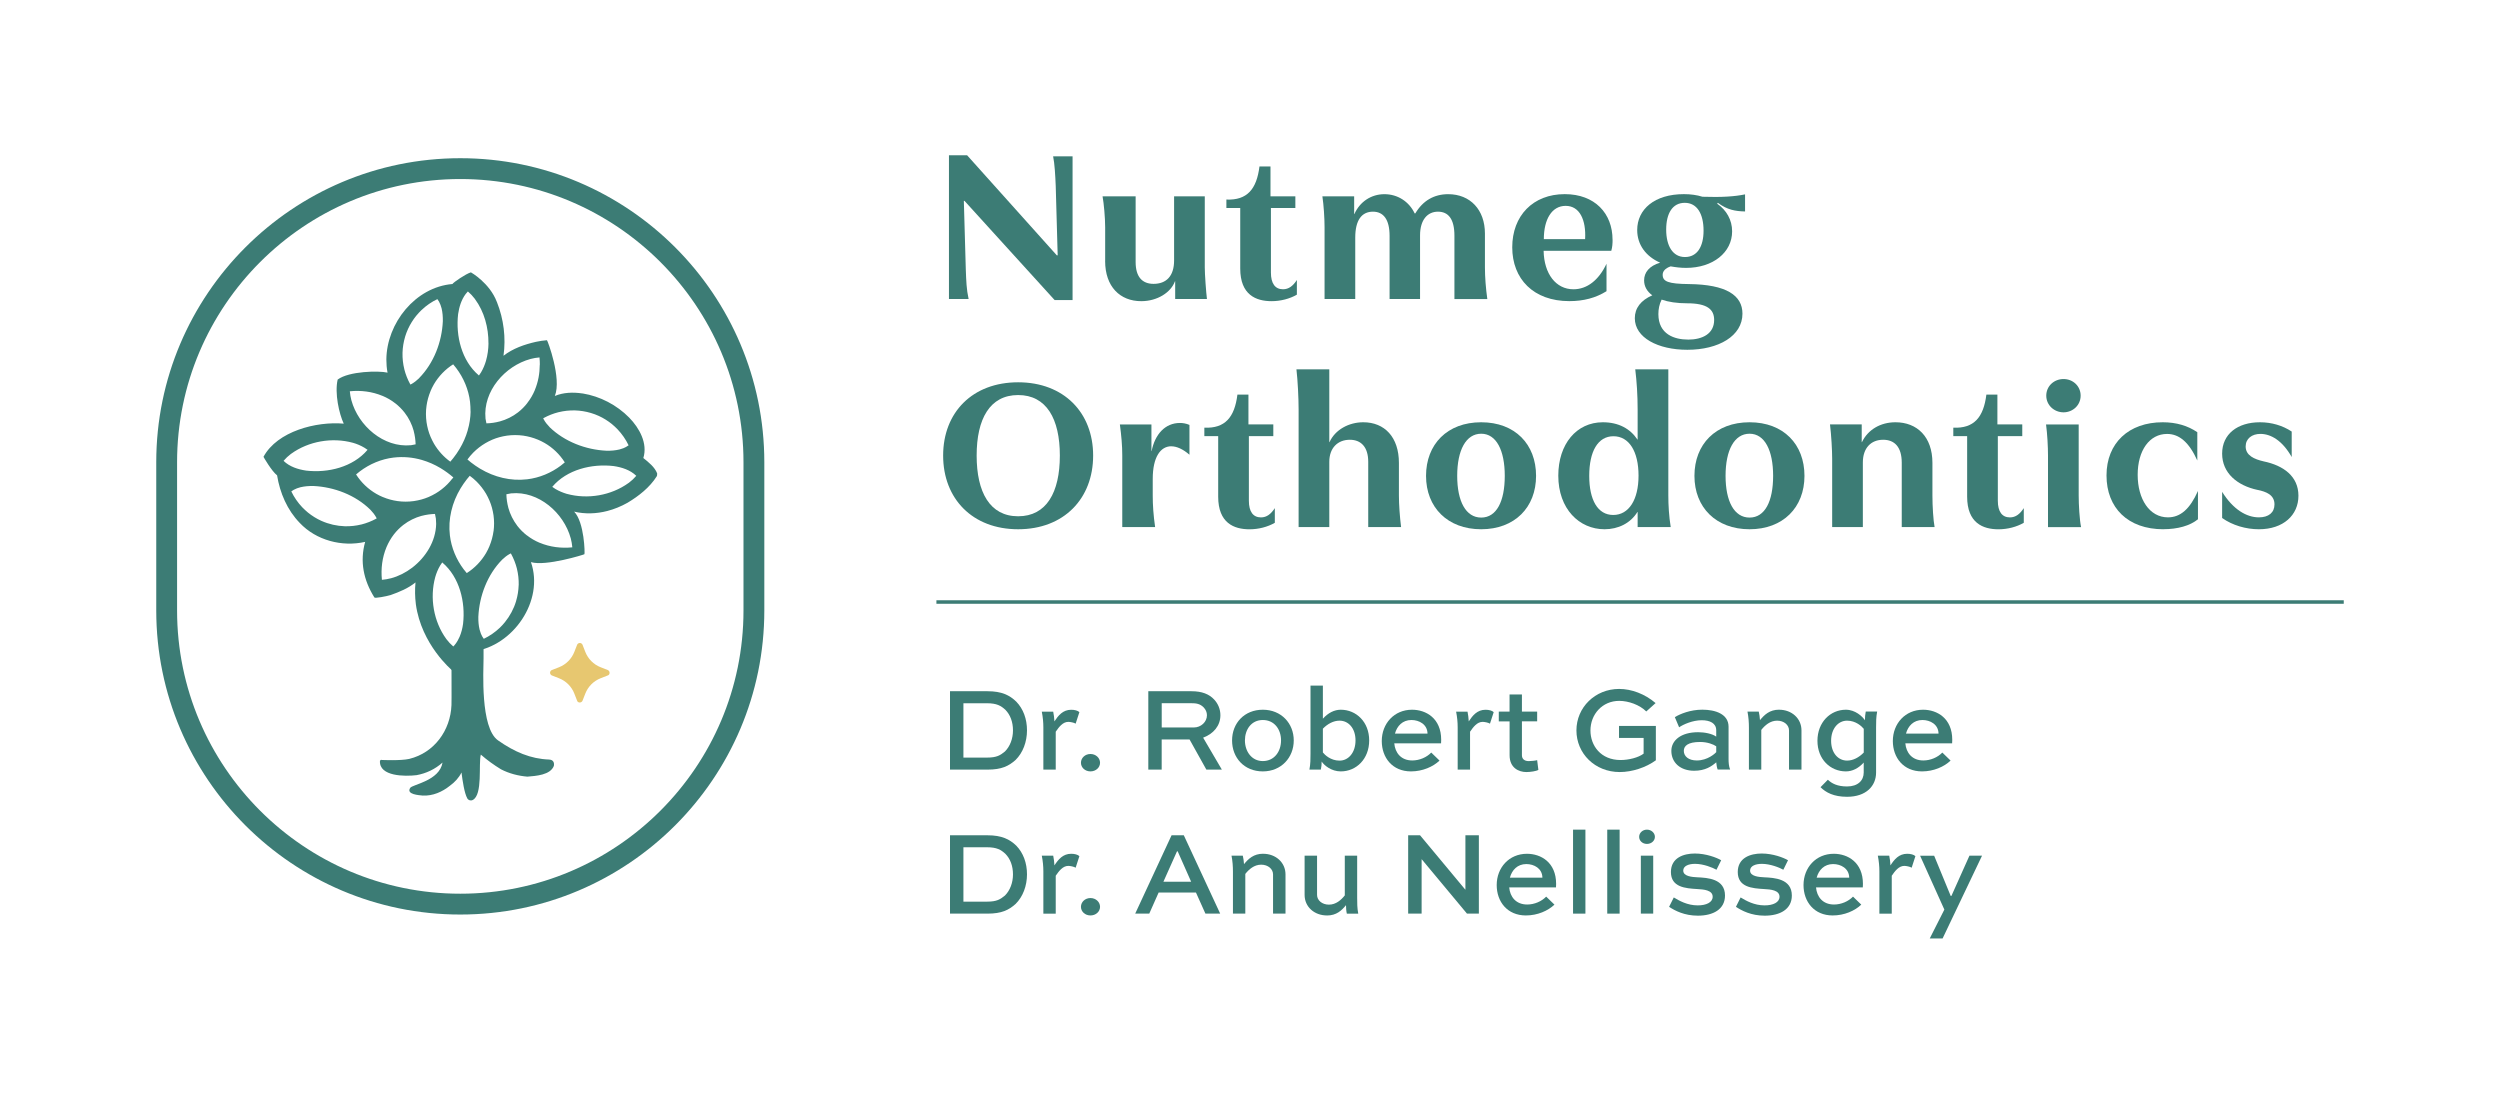 <?xml version="1.0" encoding="UTF-8"?>
<svg id="Layer_1" data-name="Layer 1" xmlns="http://www.w3.org/2000/svg" viewBox="0 0 576 252">
  <defs>
    <style>
      .cls-1 {
        fill: #3c7c75;
      }

      .cls-2 {
        fill: #e7c770;
      }
    </style>
  </defs>
  <g>
    <path class="cls-1" d="M247.12,36.02v33.12h-4.13l-20.77-22.86h-.15l.45,15.79c.1,2.64.15,4.58.65,6.82h-4.53v-33.12h4.18l20.67,23.06h.2l-.45-15.99c-.1-2.44-.25-5.13-.6-6.82h4.48Z"/>
    <path class="cls-1" d="M254.63,60.12v-7.77c0-2.19-.3-5.48-.6-7.12h7.62v15.14c0,3.44,1.54,5.03,4.13,5.03,2.94,0,4.73-1.79,4.73-5.38v-14.79h7.07v16.39c0,1.55.3,5.68.5,7.27h-7.32v-4.08h-.05c-.95,2.59-4.08,4.58-7.77,4.58-4.88,0-8.32-3.34-8.32-9.26Z"/>
    <path class="cls-1" d="M298.8,67.89c-1.64.95-3.74,1.5-5.83,1.5-3.58,0-7.22-1.45-7.22-7.52v-13.95h-3.19v-1.94c4.78.2,6.97-2.39,7.62-7.62h2.54v6.87h5.73v2.69h-5.63v14.89c0,2.54.99,3.84,2.79,3.84,1.3,0,2.29-.75,3.19-2.14v3.38Z"/>
    <path class="cls-1" d="M335.1,68.89v-14.59c0-3.84-1.4-5.53-3.79-5.53s-4.13,1.84-4.13,5.48v14.64h-7.02v-14.54c0-3.83-1.44-5.58-3.83-5.58-2.59,0-4.08,1.94-4.08,5.98v14.14h-7.07v-16.53c0-2.09-.2-5.13-.5-7.12h7.32v4.08h.05c1.25-2.84,3.88-4.58,6.92-4.58s5.68,1.69,6.97,4.43h.15c1.74-2.94,4.33-4.43,7.57-4.43,5.08,0,8.47,3.59,8.47,9.07v7.82c0,2.19.2,4.78.55,7.27h-7.57Z"/>
    <path class="cls-1" d="M371.54,55.24c0,.85-.05,1.69-.3,2.54h-15.59c.1,5.33,2.84,8.87,6.87,8.87,3.14,0,5.83-2.09,7.62-5.88v6.32c-2.49,1.55-5.28,2.29-8.57,2.29-8.27,0-13.15-5.13-13.15-12.4s4.78-12.25,12.1-12.25c6.92,0,11.01,4.43,11.01,10.51ZM360.73,47.43c-3.19,0-5.03,3.09-5.03,7.67h9.51c.25-4.43-1.25-7.67-4.48-7.67Z"/>
    <path class="cls-1" d="M388.46,61.72c-1.25,0-2.44-.15-3.54-.35-1.29.45-1.84,1.15-1.84,1.94,0,1.55,1.25,2.09,6.08,2.14,8.57.1,12.3,2.59,12.3,6.82,0,5.13-5.48,8.32-12.7,8.32-6.77,0-12.1-2.79-12.1-7.27,0-2.34,1.39-4.13,4.03-5.28-1.25-.9-1.89-2.09-1.89-3.44,0-1.84,1.2-3.34,3.69-4.08-3.29-1.45-5.28-4.14-5.28-7.52,0-4.78,3.99-8.27,10.76-8.27,1.55,0,2.99.2,4.28.6,4.38.15,7.47-.05,9.81-.55v3.94c-2.19-.05-4.08-.35-6.27-1.99l-.15.2c2.14,1.49,3.44,3.74,3.44,6.37,0,4.88-4.43,8.42-10.61,8.42ZM388.91,78.25c3.39,0,6.03-1.39,6.03-4.53,0-2.44-1.59-3.84-6.22-3.84-2.34,0-4.33-.3-5.88-.85-.55,1.09-.75,2.24-.75,3.34,0,4.68,3.74,5.87,6.82,5.87ZM392.5,53.15c0-3.88-1.49-6.42-4.33-6.42s-4.28,2.44-4.28,6.17,1.49,6.32,4.33,6.32,4.28-2.44,4.28-6.07Z"/>
    <path class="cls-1" d="M251.86,104.96c0,9.96-6.77,16.98-17.28,16.98s-17.28-7.02-17.28-16.98,6.77-16.88,17.28-16.88,17.28,6.97,17.28,16.88ZM244.19,104.96c0-8.47-3.09-13.94-9.61-13.94s-9.56,5.48-9.56,13.94,3.04,13.99,9.56,13.99,9.61-5.48,9.61-13.99Z"/>
    <path class="cls-1" d="M269.87,102.82c-2.49,0-4.28,2.49-4.28,7.52v3.83c0,2.19.15,4.48.55,7.27h-7.57v-16.53c0-2.24-.2-4.48-.55-7.12h7.27v6.13h.05c.75-3.83,3.09-6.47,6.52-6.47.6,0,1.39.1,2.19.45v6.87c-1.49-1.3-2.94-1.94-4.18-1.94Z"/>
    <path class="cls-1" d="M293.72,120.45c-1.64.95-3.74,1.5-5.83,1.5-3.59,0-7.22-1.45-7.22-7.52v-13.95h-3.19v-1.94c4.78.2,6.97-2.39,7.62-7.62h2.54v6.87h5.73v2.69h-5.63v14.89c0,2.54.99,3.84,2.79,3.84,1.3,0,2.29-.75,3.19-2.14v3.38Z"/>
    <path class="cls-1" d="M306.27,85.09v16.78h.05c1.3-2.89,4.48-4.58,7.77-4.58,4.93,0,8.22,3.44,8.22,9.36v7.52c0,2.04.2,4.88.5,7.27h-7.57v-15.04c0-3.44-1.69-5.08-4.24-5.08-2.79,0-4.73,1.89-4.73,5.08v15.04h-7.07v-27.14c0-2.54-.2-6.62-.5-9.21h7.57Z"/>
    <path class="cls-1" d="M353.91,109.64c0,7.27-4.93,12.3-12.65,12.3s-12.7-5.03-12.7-12.3,4.88-12.35,12.7-12.35,12.65,5.08,12.65,12.35ZM335.74,109.64c0,5.87,1.99,9.61,5.53,9.61s5.43-3.74,5.43-9.61-1.94-9.71-5.43-9.71-5.53,3.74-5.53,9.71Z"/>
    <path class="cls-1" d="M369.69,121.94c-5.83,0-10.66-4.68-10.66-12.35,0-7.27,4.18-12.3,10.26-12.3,3.64,0,6.32,1.49,7.97,3.98h.05v-6.97c0-3.14-.2-6.37-.55-9.21h7.62v29.08c0,2.19.15,4.78.55,7.27h-7.62v-3.48h-.05c-1.59,2.59-4.43,3.98-7.57,3.98ZM366.16,109.64c0,5.53,1.94,9.01,5.53,9.01s5.83-3.49,5.83-9.07-2.19-9.07-5.78-9.07-5.58,3.49-5.58,9.12Z"/>
    <path class="cls-1" d="M415.75,109.64c0,7.27-4.93,12.3-12.65,12.3s-12.7-5.03-12.7-12.3,4.88-12.35,12.7-12.35,12.65,5.08,12.65,12.35ZM397.57,109.64c0,5.87,1.99,9.61,5.53,9.61s5.43-3.74,5.43-9.61-1.94-9.71-5.43-9.71-5.53,3.74-5.53,9.71Z"/>
    <path class="cls-1" d="M428.94,97.79v4.08h.05c1.39-2.89,4.28-4.58,7.72-4.58,4.98,0,8.52,3.34,8.52,9.36v7.52c0,2.49.2,5.68.5,7.27h-7.57v-14.84c0-3.59-1.64-5.28-4.28-5.28-2.79,0-4.68,1.89-4.68,5.23v14.89h-7.07v-15.79c0-1.89-.2-5.43-.5-7.87h7.32Z"/>
    <path class="cls-1" d="M466.28,120.45c-1.64.95-3.74,1.5-5.83,1.5-3.58,0-7.22-1.45-7.22-7.52v-13.95h-3.19v-1.94c4.78.2,6.97-2.39,7.62-7.62h2.54v6.87h5.73v2.69h-5.63v14.89c0,2.54.99,3.84,2.79,3.84,1.3,0,2.29-.75,3.19-2.14v3.38Z"/>
    <path class="cls-1" d="M478.93,97.79v16.34c0,2.19.2,5.63.55,7.32h-7.62v-16.53c0-1.89-.15-4.93-.45-7.12h7.52ZM479.38,91.16c0,2.19-1.79,3.84-3.94,3.84s-3.98-1.64-3.98-3.84,1.79-3.83,3.98-3.83,3.94,1.64,3.94,3.83Z"/>
    <path class="cls-1" d="M498.44,121.94c-8.17,0-13.1-4.93-13.1-12.4s5.13-12.25,12.95-12.25c3.14,0,5.78.8,7.97,2.29v6.52c-1.89-4.18-4.14-6.12-6.97-6.12-4.03,0-6.77,3.78-6.77,9.41s2.74,9.81,6.97,9.81c2.89,0,5.08-1.94,6.92-6.08v6.52c-1.84,1.5-4.68,2.29-7.97,2.29Z"/>
    <path class="cls-1" d="M520.15,112.88c-4.68-1-8.17-3.88-8.17-8.37s3.54-7.22,8.71-7.22c2.69,0,5.23.75,7.32,2.14v5.87c-2.14-3.78-4.78-5.33-7.22-5.33-1.94,0-3.39,1.09-3.39,2.89,0,2.09,1.99,2.94,4.14,3.44,4.58.95,8.02,3.44,8.02,7.92s-3.49,7.72-9.11,7.72c-2.99,0-6.07-.9-8.47-2.59v-6.03c2.54,4.08,5.63,5.88,8.47,5.88,2.24,0,3.59-1.1,3.59-2.99,0-2.24-1.99-2.94-3.89-3.34Z"/>
  </g>
  <g>
    <g>
      <g>
        <path class="cls-1" d="M84.65,103.69s.02-.03.04-.05c-.24-.18-.48-.34-.73-.49h-.01c-.81-.49-1.74-.88-2.63-1.13-4.78-1.31-10.2-.38-14.21,2.51,0,0-.02.01-.03.02h0s-.04.03-.06.04c-.62.47-1.19,1-1.69,1.59,1.4,1.36,3.33,1.97,5.22,2.25,5.02.58,10.74-.8,14.1-4.75M86.73,119.48s.04-.02.06-.04c-.04-.09-.09-.17-.13-.25,0,0,0,0,0-.01-.38-.66-.81-1.2-1.32-1.73,0,0-.01-.01-.01-.01-3.45-3.39-8.35-5.25-13.14-5.47,0,0-.01,0-.02,0-1.02-.01-1.98.06-2.95.29-.53.14-1.06.32-1.54.59-.18.1-.35.21-.48.31-.03.02-.06.04-.08.07.63,1.32,1.51,2.59,2.5,3.63.02.02.03.03.04.04,0,0,0,0,0,0h0c.41.42.84.82,1.3,1.2.91.74,1.97,1.4,3.03,1.88.02.01.05.02.07.03,1.72.77,3.55,1.18,5.4,1.24h.04c1.26.03,2.53-.11,3.75-.41,0,0,0,0,0,0h.02c1.19-.3,2.36-.76,3.43-1.35.01,0,.02-.01.03-.02h0ZM95.76,102.37c-.03-1.03-.18-2.06-.44-3.06,0,0,0,0,0,0,0-.01,0-.02,0-.03-.41-1.51-1.13-2.97-2.09-4.2h0c-.63-.81-1.36-1.54-2.17-2.17,0,0,0,0,0,0h-.01c-.9-.71-1.87-1.26-2.91-1.7h0s0,0,0,0h-.02c-2.4-1-4.96-1.31-7.52-1.06.05.69.18,1.39.35,2.04,0,.01,0,.02.01.03,0,0,0,0,0,0,1.6,5.89,7.43,10.97,13.71,10.36,0,0,0,0,.01,0h.02c.37-.05.74-.12,1.09-.21M100.49,120.71c0-.4-.02-.8-.06-1.19,0,0,0,0,0,0v-.02c-.05-.37-.12-.74-.21-1.09-1.03.03-2.06.18-3.06.44,0,0,0,0,0,0-.01,0-.03,0-.03,0-1.5.41-2.94,1.12-4.17,2.07-.01,0-.02.01-.03.02h0c-.81.63-1.54,1.36-2.17,2.17,0,0,0,0,0,0-.7.91-1.26,1.89-1.71,2.94,0,0,0,0,0,0-1,2.4-1.31,4.98-1.06,7.54.69-.05,1.39-.18,2.04-.35.01,0,.02,0,.03,0,0,0,0,0,0,0,1.77-.47,3.43-1.33,4.87-2.42l.03-.02c3.13-2.4,5.45-6.09,5.53-10.09M102.03,73.96c.01-1.02-.06-1.97-.29-2.93-.14-.53-.33-1.06-.59-1.54-.13-.22-.24-.4-.38-.57-1.32.62-2.59,1.5-3.63,2.5-.02.02-.03.03-.05.04,0,0,0,0,0,0h0c-.41.4-.8.82-1.17,1.27h0s-.02.03-.03.03c-.74.92-1.39,1.97-1.88,3.03-.26.58-.49,1.18-.66,1.74,0,.03-.02.05-.02.08-.36,1.21-.55,2.42-.59,3.65,0,.01,0,.02,0,.04h0c-.03,1.27.11,2.53.41,3.75,0,0,0,0,0,0v.02c.3,1.19.76,2.36,1.35,3.43,0,.01.01.02.02.03h0s.02.05.04.07c.09-.04.17-.09.25-.13,0,0,0,0,.01,0h.01c.65-.38,1.2-.82,1.72-1.32,0,0,.01-.01.02-.02,0,0,0,0,0,0v-.02c3.39-3.45,5.25-8.34,5.46-13.12v-.04ZM104.26,110.26c.07-.09.13-.17.19-.26-.92-.8-1.9-1.51-2.94-2.14-1.38-.83-2.79-1.44-4.31-1.89-2.12-.61-4.3-.8-6.46-.55,0,0,0,0-.01,0-.01,0-.02,0-.02,0-2.85.34-5.55,1.48-7.82,3.2-.29.22-.57.45-.84.68,0,0,0,0-.01.01,1.17,1.85,2.81,3.41,4.68,4.48.49.28.99.53,1.5.74,0,0,.01,0,.02,0h0c1.07.45,2.2.76,3.35.92,1.25.18,2.51.17,3.75,0,1.21-.18,2.3-.47,3.41-.94.02-.01.04-.02.06-.03h0c.52-.23,1.03-.48,1.51-.77.02-.01.04-.02.06-.03.99-.59,1.91-1.31,2.72-2.13.41-.42.8-.86,1.15-1.33M106.69,143.73c.58-5.02-.8-10.74-4.75-14.1-.01-.01-.03-.02-.05-.04-.17.23-.34.47-.48.71,0,0,0,.01-.01.02h0c-.49.82-.87,1.76-1.12,2.64-1.31,4.79-.38,10.23,2.53,14.24h0s.03.04.04.06c.47.62,1,1.19,1.59,1.69.18-.18.35-.37.5-.58.41-.54.69-1.07.96-1.67.4-.95.65-1.95.79-2.97M108.41,94.8c0-.73-.03-1.45-.11-2.16,0,0,0,0,0-.01,0-.01,0-.02,0-.02-.34-2.85-1.48-5.55-3.2-7.82h0c-.22-.29-.44-.57-.68-.84,0,0,0,0-.01-.01-1.81,1.14-3.35,2.75-4.42,4.57-.02.03-.04.07-.05.09,0,.01-.01.02-.01.02-.28.49-.53.99-.74,1.5,0,0,0,.01,0,.02h0c-.45,1.08-.76,2.21-.92,3.36-.18,1.25-.17,2.51,0,3.75.18,1.21.47,2.31.94,3.41.01.02.02.05.03.06h0c.23.53.48,1.03.76,1.52.95,1.61,2.23,3.03,3.75,4.13.23-.26.45-.53.66-.79.54-.69,1.04-1.4,1.48-2.15.82-1.37,1.43-2.76,1.87-4.27v-.05c.42-1.4.64-2.88.67-4.3M112.54,79.12c.03-3.61-.96-7.31-3.11-10.22h0s-.03-.04-.04-.06c-.47-.62-1-1.19-1.59-1.69-.18.18-.35.38-.5.58-1.02,1.36-1.5,2.99-1.75,4.64-.58,5.02.8,10.74,4.75,14.1.02.01.03.02.05.04.17-.23.34-.47.48-.71,0,0,0-.01.01-.02.49-.82.87-1.75,1.13-2.64.38-1.32.56-2.68.58-4.02M113.72,122.37c.16-1.2.15-2.43-.01-3.63-.18-1.21-.47-2.31-.94-3.41,0-.02-.02-.05-.03-.06h0c-.23-.53-.48-1.03-.76-1.52-.6-1.01-1.33-1.95-2.16-2.78-.49-.49-1.02-.94-1.59-1.35-.23.26-.45.53-.66.79,0,.01-.02.02-.03.04-.51.66-.99,1.34-1.42,2.06-1.96,3.23-2.92,7.08-2.47,10.83,0,0,0,0,0,.01.34,2.85,1.47,5.54,3.18,7.82,0,0,.01.02.02.02h0c.22.29.44.57.68.84,0,0,0,0,.01.01,1.81-1.14,3.35-2.75,4.42-4.57.02-.03.04-.07.05-.09,0-.01.01-.02.01-.02.28-.49.53-.99.74-1.5,0,0,0-.02.01-.03.46-1.11.78-2.28.94-3.47M119.51,134.79c.03-1.26-.11-2.53-.41-3.75,0,0,0,0,0,0v-.02c-.3-1.19-.76-2.36-1.35-3.43,0-.01-.01-.02-.02-.03,0,0,0,0,0,0-.01-.02-.02-.04-.04-.06-.09.04-.17.09-.25.13,0,0,0,0-.01,0-.66.37-1.21.81-1.74,1.32,0,0-.01.01-.01.01-3.39,3.45-5.25,8.35-5.47,13.14v.04c-.02,1.02.06,1.97.29,2.93.08.32.18.63.3.93.09.21.18.41.29.61.1.18.21.35.31.48.02.03.04.06.07.09,1.34-.64,2.62-1.53,3.68-2.54.43-.41.83-.85,1.2-1.31,1.13-1.4,2.03-3.07,2.54-4.77,0-.03.02-.05.02-.08.36-1.21.55-2.42.59-3.65,0-.01,0-.02,0-.03h0ZM124.38,84.03c0-.56-.03-1.12-.08-1.68-.69.05-1.39.18-2.05.35-.01,0-.02,0-.03.01,0,0,0,0,0,0-5.89,1.6-10.97,7.43-10.36,13.71,0,0,0,0,0,.01v.02c.05.37.12.74.21,1.09,1.03-.02,2.06-.17,3.06-.44,0,0,0,0,0,0,.01,0,.02,0,.02,0,1.51-.41,2.97-1.13,4.2-2.09h0c.81-.63,1.54-1.36,2.16-2.17t0,0v-.02c.71-.9,1.27-1.88,1.71-2.92h0s0-.02,0-.02c.78-1.88,1.13-3.83,1.14-5.84M130.11,106.53s0,0,.01-.01c-1.16-1.84-2.79-3.4-4.66-4.47-.01,0-.02-.01-.02-.01-.49-.28-1-.53-1.5-.74,0,0-.02,0-.03-.01-1.07-.45-2.2-.75-3.35-.92-1.25-.17-2.51-.17-3.75,0-1.21.18-2.31.47-3.41.94-.02.01-.05.02-.06.03h0c-.52.23-1.02.48-1.51.77-1.02.6-1.95,1.33-2.78,2.16-.49.5-.94,1.02-1.35,1.59.26.23.53.45.79.66.67.52,1.37,1.01,2.1,1.45.02.01.04.02.06.03,3.22,1.94,7.05,2.88,10.78,2.43,0,0,0,0,.01,0,.01,0,.02,0,.02,0,2.84-.34,5.53-1.47,7.79-3.18,0,0,.02-.01.02-.02h0c.29-.22.57-.45.84-.68M131.86,126.1c-.06-.69-.18-1.39-.35-2.04,0-.01,0-.02-.01-.03,0,0,0,0,0,0-1.6-5.89-7.43-10.97-13.71-10.36,0,0,0,0-.01,0h-.02c-.37.05-.74.12-1.09.21.02,1.03.18,2.06.44,3.06,0,0,0,0,0,0,0,.01,0,.02,0,.03.41,1.5,1.13,2.94,2.07,4.17,0,0,.02.02.02.03h0c.63.81,1.36,1.54,2.17,2.17t0,0h.02c.91.71,1.88,1.27,2.92,1.71,0,0,0,0,0,0h.02c2.4,1,4.96,1.31,7.52,1.06M144.75,102.66s.06-.04.08-.06c-.64-1.34-1.53-2.62-2.54-3.68-.4-.42-.83-.81-1.27-1.18h0s-.03-.02-.03-.03c-.92-.74-1.97-1.4-3.03-1.88-.6-.27-1.22-.51-1.82-.68-1.22-.36-2.42-.55-3.65-.59h-.04c-1.26-.03-2.53.11-3.75.41,0,0,0,0,0,0h-.02c-1.19.3-2.36.76-3.43,1.35-.01,0-.02.02-.04.02-.02.01-.04.02-.06.04.04.09.09.17.13.25,0,0,0,0,0,.01.37.66.81,1.21,1.32,1.73,0,0,.01.01.01.01,0,0,0,0,0,0v.02c3.47,3.37,8.36,5.23,13.14,5.45,1.03.02,1.99-.06,2.97-.29.32-.08.63-.18.93-.3.37-.15.79-.37,1.1-.61M146.6,109.63c-1.4-1.36-3.33-1.97-5.22-2.25-5.04-.59-10.79.81-14.14,4.79.23.17.47.34.71.48,0,0,.01,0,.02.01.8.48,1.73.86,2.59,1.12.01,0,.03,0,.05.01,4.79,1.31,10.2.38,14.21-2.51,0,0,.02-.01.03-.02h0s.04-.03.06-.04c.62-.47,1.19-1,1.69-1.59M151.4,109.12c.01.07.02.15,0,.22.02.14-.03.29-.1.42-1.59,2.53-4.13,4.53-6.69,6.06-.02.01-.05.03-.07.04-1.44.81-3.04,1.47-4.61,1.87-2.48.65-5.17.75-7.65.15,2.37,2.43,2.5,9.72,2.37,9.81,0,.07-8.96,2.86-12.32,1.82,3.1,8.9-4.11,19.35-13.24,20.56-1.15,1.62-4.32,4.6-4.51,4.6-.19,0-.32-.19-.47-.28,0,0-7.03-5.86-8.3-15.19,0,0,0-.02,0-.02,0,0,0-.01,0-.01-.21-1.65-.24-3.32-.08-4.98-1.67,1.36-3.72,2.2-5.73,2.91-1.02.31-3.58.79-3.74.56-2.52-4.02-3.38-8.3-2.13-12.81-5.35,1.21-11.28-.35-15.07-4.37-2.88-2.96-4.57-6.92-5.22-10.96-1.26-.97-3.14-4.25-3.13-4.27,3.19-5.91,12.2-8.2,18.49-7.64-1.07-2.27-2.13-7.01-1.4-10.16,0,0,.01,0,.02-.01h0c2.58-1.93,9.48-2.06,11.47-1.58-.19-1-.27-2.01-.27-3.02h0c.06-8.36,6.68-16.69,15.22-17.4.25-.4,3.09-2.35,4.26-2.69.02,0,4.32,2.46,5.96,6.78,0,0,0,0,0,0,0,.01.03.06.03.07,0,.01.01.03.02.04,1.55,3.91,2.08,8.17,1.5,12.33,2.16-1.69,4.84-2.61,7.48-3.21.83-.18,1.68-.31,2.53-.37.13,0,3.44,8.8,1.82,12.84,1.99-.83,4.21-.89,6.32-.58.03,0,.05,0,.06,0h.02c4.04.66,7.87,2.66,10.74,5.58,2.33,2.39,4.29,5.9,3.25,9.3,1.22.99,2.62,2.07,3.2,3.58"/>
        <path class="cls-1" d="M126.54,175c-4.27-.14-8.04-1.77-11.8-4.42-4.12-2.9-3.34-16.14-3.33-18.87,0-.76,0-1.48,0-2.27.03-.22-.21-2.38-2.66-2.49-2.61-.33-4.53,2.15-4.73,4.52-.01.16.05,10.62,0,10.99-.23,5.81-3.94,10.97-9.72,12.39-1.93.45-6.26.25-6.28.25-.2-.1-.42.03-.48.22h0c-.19,3.61,5.79,3.59,8.42,3.28,2.22-.4,4.31-1.39,6-2.91-.71,4.23-6.93,5.04-7.45,5.84-.98,1.51,2,1.68,2.89,1.77,2.3.11,4.47-.83,6.24-2.25,1.11-.8,2.09-1.84,2.69-3.07.24,1.92.66,4.75,1.33,5.96.25.45.79.61,1.25.38,2.36-1.18,1.3-8.33,1.87-10.46,1.45,1.26,3.01,2.39,4.65,3.39,1.87.97,3.97,1.51,6.07,1.69,1.99-.17,5.3-.36,6.11-2.48.16-.82-.21-1.42-1.06-1.45Z"/>
      </g>
      <path class="cls-2" d="M140.04,154.38l-1.66-.65c-1.61-.63-2.89-1.91-3.52-3.52l-.65-1.66c-.07-.21-.34-.41-.62-.41s-.55.21-.62.41l-.65,1.66c-.63,1.61-1.91,2.89-3.52,3.52l-1.66.65c-.21.07-.41.34-.41.62s.21.55.41.62l1.66.65c1.61.63,2.89,1.91,3.52,3.52l.65,1.66c.07.27.34.41.62.41s.55-.21.62-.41l.65-1.66c.63-1.61,1.91-2.89,3.52-3.52l1.66-.65c.27-.07.41-.34.41-.62s-.21-.55-.41-.62Z"/>
    </g>
    <path class="cls-1" d="M106.05,210.71c-38.63,0-70.05-31.42-70.05-70.05v-34.16c0-38.62,31.42-70.05,70.05-70.05s70.05,31.42,70.05,70.05v34.16c0,38.62-31.42,70.05-70.05,70.05ZM106.05,41.25c-35.98,0-65.25,29.27-65.25,65.25v34.16c0,35.98,29.27,65.25,65.25,65.25s65.25-29.27,65.25-65.25v-34.16c0-35.98-29.27-65.25-65.25-65.25Z"/>
  </g>
  <g>
    <path class="cls-1" d="M218.88,177.31v-18.05h8.65c3.26,0,5.09.91,6.63,2.41,1.6,1.66,2.46,3.98,2.46,6.61s-.94,5.17-2.65,6.83c-1.55,1.38-3.18,2.21-6.44,2.21h-8.65ZM227.39,174.55c2.29,0,3.07-.53,4.15-1.41,1.16-1.16,1.85-2.93,1.85-4.86s-.61-3.57-1.74-4.73c-1.02-.94-1.99-1.52-4.26-1.52h-5.42v12.52h5.42Z"/>
    <path class="cls-1" d="M243.24,168.58v8.74h-2.85v-9.7c0-1.19-.11-2.38-.36-3.65h2.63c.16.78.22,1.36.28,2.24.89-1.35,1.94-2.68,3.87-2.68.78,0,1.52.19,1.88.55l-.86,2.65c-.39-.25-1.27-.41-1.69-.41-1.27,0-2.16,1.19-2.9,2.27Z"/>
    <path class="cls-1" d="M251.24,173.72c1.24,0,2.21.91,2.21,2.02s-.97,1.99-2.21,1.99-2.19-.89-2.19-1.99.94-2.02,2.19-2.02Z"/>
    <path class="cls-1" d="M264.57,177.31v-18.05h9.95c2.4,0,4.06.66,5.22,1.91.91.97,1.44,2.24,1.44,3.62,0,2.43-1.6,4.28-3.98,5.17l4.31,7.35h-3.57l-3.87-6.94h-6.42v6.94h-3.1ZM267.66,162.03v5.58h7.41c1.63,0,3.01-1.27,3.01-2.82,0-.69-.28-1.3-.75-1.8-.86-.89-1.85-.97-2.82-.97h-6.86Z"/>
    <path class="cls-1" d="M290.95,163.52c4.26,0,7.13,3.15,7.13,7.08s-2.87,7.13-7.13,7.13-7.08-3.13-7.08-7.13,2.85-7.08,7.08-7.08ZM290.95,175.35c2.65,0,4.2-2.19,4.2-4.76s-1.55-4.7-4.2-4.7-4.12,2.21-4.12,4.7,1.52,4.76,4.12,4.76Z"/>
    <path class="cls-1" d="M301.69,177.31c.25-1.27.25-2.51.25-3.68v-15.67h2.85v7.63c1.19-1.33,2.63-2.07,4.12-2.07,3.57,0,6.55,2.82,6.55,7.08s-2.96,7.13-6.55,7.13c-2.16,0-3.82-1.38-4.4-2.27,0,.58-.05,1.27-.19,1.85h-2.63ZM304.79,167.89v5.48c.44.55,1.8,1.88,3.84,1.88s3.68-1.83,3.68-4.65-1.63-4.56-3.68-4.56c-1.38,0-2.74.72-3.84,1.85Z"/>
    <path class="cls-1" d="M331.66,175.24c-1.46,1.41-3.9,2.49-6.58,2.49-4.28,0-6.72-3.18-6.72-7,0-4.01,2.85-7.21,6.97-7.21,3.21,0,6.72,1.96,6.72,6.94,0,.25,0,.53-.03.8h-10.78c.19,2.18,1.55,3.95,4.15,3.95,1.66,0,3.32-.72,4.37-1.82l1.91,1.85ZM321.41,169.02h7.49c-.03-2.13-1.94-3.13-3.71-3.13-2.04,0-3.32,1.38-3.79,3.13Z"/>
    <path class="cls-1" d="M338.7,168.58v8.74h-2.85v-9.7c0-1.19-.11-2.38-.36-3.65h2.63c.16.78.22,1.36.28,2.24.89-1.35,1.94-2.68,3.87-2.68.78,0,1.52.19,1.88.55l-.86,2.65c-.39-.25-1.27-.41-1.69-.41-1.27,0-2.16,1.19-2.9,2.27Z"/>
    <path class="cls-1" d="M345.31,163.96h2.49v-3.95h2.85v3.95h3.51v2.24h-3.51v7.8c0,.89.61,1.36,1.58,1.36.55,0,1.6-.11,1.93-.22l.28,2.24c-.47.3-1.85.5-2.76.5-1.77,0-3.87-.97-3.87-3.87v-7.8h-2.49v-2.24Z"/>
    <path class="cls-1" d="M379.29,163.91c-1.52-1.52-4.09-2.43-6.22-2.43-3.9,0-6.63,3.1-6.63,6.83,0,3.48,2.38,6.8,6.94,6.8,1.88,0,4.09-.55,5.31-1.47v-3.62h-5.67v-2.76h8.49v7.91c-2.27,1.66-5.47,2.71-8.32,2.71-5.72,0-9.98-4.28-9.98-9.59s4.31-9.56,9.84-9.56c2.87,0,5.94,1.16,8.4,3.26l-2.16,1.94Z"/>
    <path class="cls-1" d="M385.88,165.23c1.22-.75,3.59-1.72,6.33-1.72,3.01,0,6.05,1,6.05,3.93v7.46c0,.69.05,1.69.36,2.4h-2.87c-.17-.39-.28-1.13-.33-1.66-1.05.91-2.52,1.94-5.09,1.94-3.18,0-5.25-1.88-5.25-4.59,0-2.38,2.19-4.29,6.16-4.29,1.47,0,3.24.33,4.18,1.02v-1.46c0-1.63-1.44-2.32-3.35-2.32-2.07,0-4.26.97-5.2,1.63l-.99-2.35ZM395.42,173.3v-1.35c-.61-.44-2.02-1-3.71-1-2.79,0-3.76.89-3.76,2.05,0,1.24,1.08,2.21,2.99,2.21,2.49,0,4.2-1.6,4.48-1.91Z"/>
    <path class="cls-1" d="M409.92,163.52c2.87,0,5.14,1.99,5.14,4.76v9.04h-2.87v-9.04c0-1.22-1.13-2.24-2.74-2.24s-2.82,1.08-3.65,2.13v9.15h-2.85v-9.68c0-1.19-.08-2.4-.33-3.68h2.6c.16.69.22,1.19.28,1.96,1-1.22,2.21-2.41,4.42-2.41Z"/>
    <path class="cls-1" d="M429.41,175.68c-1.19,1.33-2.63,2.05-4.12,2.05-3.57,0-6.55-2.79-6.55-7.05s2.96-7.16,6.55-7.16c2.16,0,3.82,1.55,4.39,2.43,0-.66.06-1.36.19-2.02h2.63c-.25,1.27-.25,2.51-.25,3.68v10.39c0,3.07-2.27,5.58-6.69,5.58-3.07,0-4.89-.99-6.11-2.21l1.69-1.72c.89.86,2.19,1.55,4.42,1.55,2.51,0,3.84-1.38,3.84-3.21v-2.32ZM429.41,173.39v-5.47c-.44-.55-1.8-1.88-3.84-1.88s-3.68,1.82-3.68,4.64,1.63,4.56,3.68,4.56c1.38,0,2.74-.72,3.84-1.85Z"/>
    <path class="cls-1" d="M449.41,175.24c-1.46,1.41-3.9,2.49-6.58,2.49-4.28,0-6.72-3.18-6.72-7,0-4.01,2.85-7.21,6.97-7.21,3.21,0,6.72,1.96,6.72,6.94,0,.25,0,.53-.03.8h-10.78c.19,2.18,1.55,3.95,4.15,3.95,1.66,0,3.32-.72,4.37-1.82l1.91,1.85ZM439.15,169.02h7.49c-.03-2.13-1.94-3.13-3.71-3.13-2.04,0-3.32,1.38-3.79,3.13Z"/>
    <path class="cls-1" d="M218.88,210.5v-18.05h8.65c3.26,0,5.09.91,6.63,2.4,1.6,1.66,2.46,3.98,2.46,6.61s-.94,5.17-2.65,6.83c-1.55,1.38-3.18,2.21-6.44,2.21h-8.65ZM227.39,207.74c2.29,0,3.07-.53,4.15-1.41,1.16-1.16,1.85-2.93,1.85-4.87s-.61-3.57-1.74-4.73c-1.02-.94-1.99-1.52-4.26-1.52h-5.42v12.53h5.42Z"/>
    <path class="cls-1" d="M243.24,201.77v8.74h-2.85v-9.71c0-1.19-.11-2.38-.36-3.65h2.63c.16.77.22,1.35.28,2.24.89-1.36,1.94-2.68,3.87-2.68.78,0,1.52.19,1.88.55l-.86,2.66c-.39-.25-1.27-.42-1.69-.42-1.27,0-2.16,1.19-2.9,2.27Z"/>
    <path class="cls-1" d="M251.24,206.91c1.24,0,2.21.91,2.21,2.02s-.97,1.99-2.21,1.99-2.19-.89-2.19-1.99.94-2.02,2.19-2.02Z"/>
    <path class="cls-1" d="M269.93,192.45h2.82l8.38,18.05h-3.4l-2.18-4.86h-8.6l-2.16,4.86h-3.24l8.38-18.05ZM268.05,203.15h6.39l-3.1-7h-.16l-3.13,7Z"/>
    <path class="cls-1" d="M291.04,196.71c2.87,0,5.14,1.99,5.14,4.75v9.04h-2.87v-9.04c0-1.22-1.13-2.24-2.74-2.24s-2.82,1.08-3.65,2.13v9.15h-2.85v-9.68c0-1.19-.08-2.41-.33-3.68h2.6c.16.69.22,1.19.28,1.96,1-1.22,2.21-2.4,4.42-2.4Z"/>
    <path class="cls-1" d="M305.72,210.92c-2.87,0-5.14-1.96-5.14-4.73v-9.04h2.87v9.04c0,1.22,1.13,2.24,2.74,2.24s2.82-1.08,3.65-2.13v-9.15h2.85v9.68c0,1.16,0,2.4.25,3.68h-2.63c-.14-.58-.19-1.38-.19-1.96-1,1.22-2.19,2.38-4.4,2.38Z"/>
    <path class="cls-1" d="M340.73,192.45v18.05h-2.74l-10.42-12.52h-.03v12.52h-3.1v-18.05h2.74l10.42,12.52h.03v-12.52h3.1Z"/>
    <path class="cls-1" d="M358.14,208.43c-1.47,1.41-3.9,2.49-6.58,2.49-4.28,0-6.72-3.18-6.72-7,0-4.01,2.85-7.21,6.97-7.21,3.21,0,6.72,1.96,6.72,6.94,0,.25,0,.52-.03.8h-10.78c.19,2.18,1.55,3.95,4.15,3.95,1.66,0,3.32-.72,4.37-1.82l1.91,1.85ZM347.88,202.21h7.49c-.03-2.13-1.93-3.13-3.7-3.13-2.05,0-3.32,1.38-3.79,3.13Z"/>
    <path class="cls-1" d="M362.43,210.5v-19.35h2.85v19.35h-2.85Z"/>
    <path class="cls-1" d="M370.31,210.5v-19.35h2.85v19.35h-2.85Z"/>
    <path class="cls-1" d="M379.46,191.15c1.02,0,1.83.77,1.83,1.66s-.8,1.63-1.83,1.63-1.8-.72-1.8-1.63.78-1.66,1.8-1.66ZM378.05,210.5v-13.35h2.85v13.35h-2.85Z"/>
    <path class="cls-1" d="M395.48,200.39c-.89-.5-3.01-1.36-4.95-1.36-1.44,0-2.71.47-2.71,1.55,0,1.35,2.07,1.49,3.26,1.55,2.35.11,6.36.33,6.36,4.2,0,3.18-2.74,4.64-6.25,4.64-3.12,0-5.31-1.16-6.63-2.04l1.08-2.16c1.25.75,3.1,1.83,5.53,1.83,1.96,0,3.43-.69,3.43-1.99,0-1.52-2.04-1.69-3.51-1.77-2.79-.16-6.11-.42-6.11-3.93,0-3.26,2.9-4.26,5.5-4.26s5.03.94,6.08,1.55l-1.08,2.19Z"/>
    <path class="cls-1" d="M410.88,200.39c-.88-.5-3.01-1.36-4.95-1.36-1.44,0-2.71.47-2.71,1.55,0,1.35,2.07,1.49,3.26,1.55,2.35.11,6.36.33,6.36,4.2,0,3.18-2.74,4.64-6.25,4.64-3.13,0-5.31-1.16-6.63-2.04l1.08-2.16c1.24.75,3.1,1.83,5.53,1.83,1.96,0,3.43-.69,3.43-1.99,0-1.52-2.05-1.69-3.51-1.77-2.79-.16-6.11-.42-6.11-3.93,0-3.26,2.9-4.26,5.5-4.26s5.03.94,6.08,1.55l-1.08,2.19Z"/>
    <path class="cls-1" d="M428.83,208.43c-1.46,1.41-3.9,2.49-6.58,2.49-4.28,0-6.72-3.18-6.72-7,0-4.01,2.85-7.21,6.97-7.21,3.21,0,6.72,1.96,6.72,6.94,0,.25,0,.52-.03.8h-10.78c.19,2.18,1.55,3.95,4.15,3.95,1.66,0,3.32-.72,4.37-1.82l1.91,1.85ZM418.57,202.21h7.49c-.03-2.13-1.94-3.13-3.71-3.13-2.04,0-3.32,1.38-3.79,3.13Z"/>
    <path class="cls-1" d="M435.86,201.77v8.74h-2.85v-9.71c0-1.19-.11-2.38-.36-3.65h2.63c.17.77.22,1.35.28,2.24.88-1.36,1.93-2.68,3.87-2.68.77,0,1.52.19,1.88.55l-.86,2.66c-.39-.25-1.27-.42-1.69-.42-1.27,0-2.16,1.19-2.9,2.27Z"/>
    <path class="cls-1" d="M449.61,206.41l4.15-9.26h2.9l-9.09,19.08h-2.96l3.37-6.66-5.59-12.41h3.24l3.81,9.26h.17Z"/>
  </g>
  <rect class="cls-1" x="215.75" y="138.3" width="324.25" height=".81"/>
</svg>